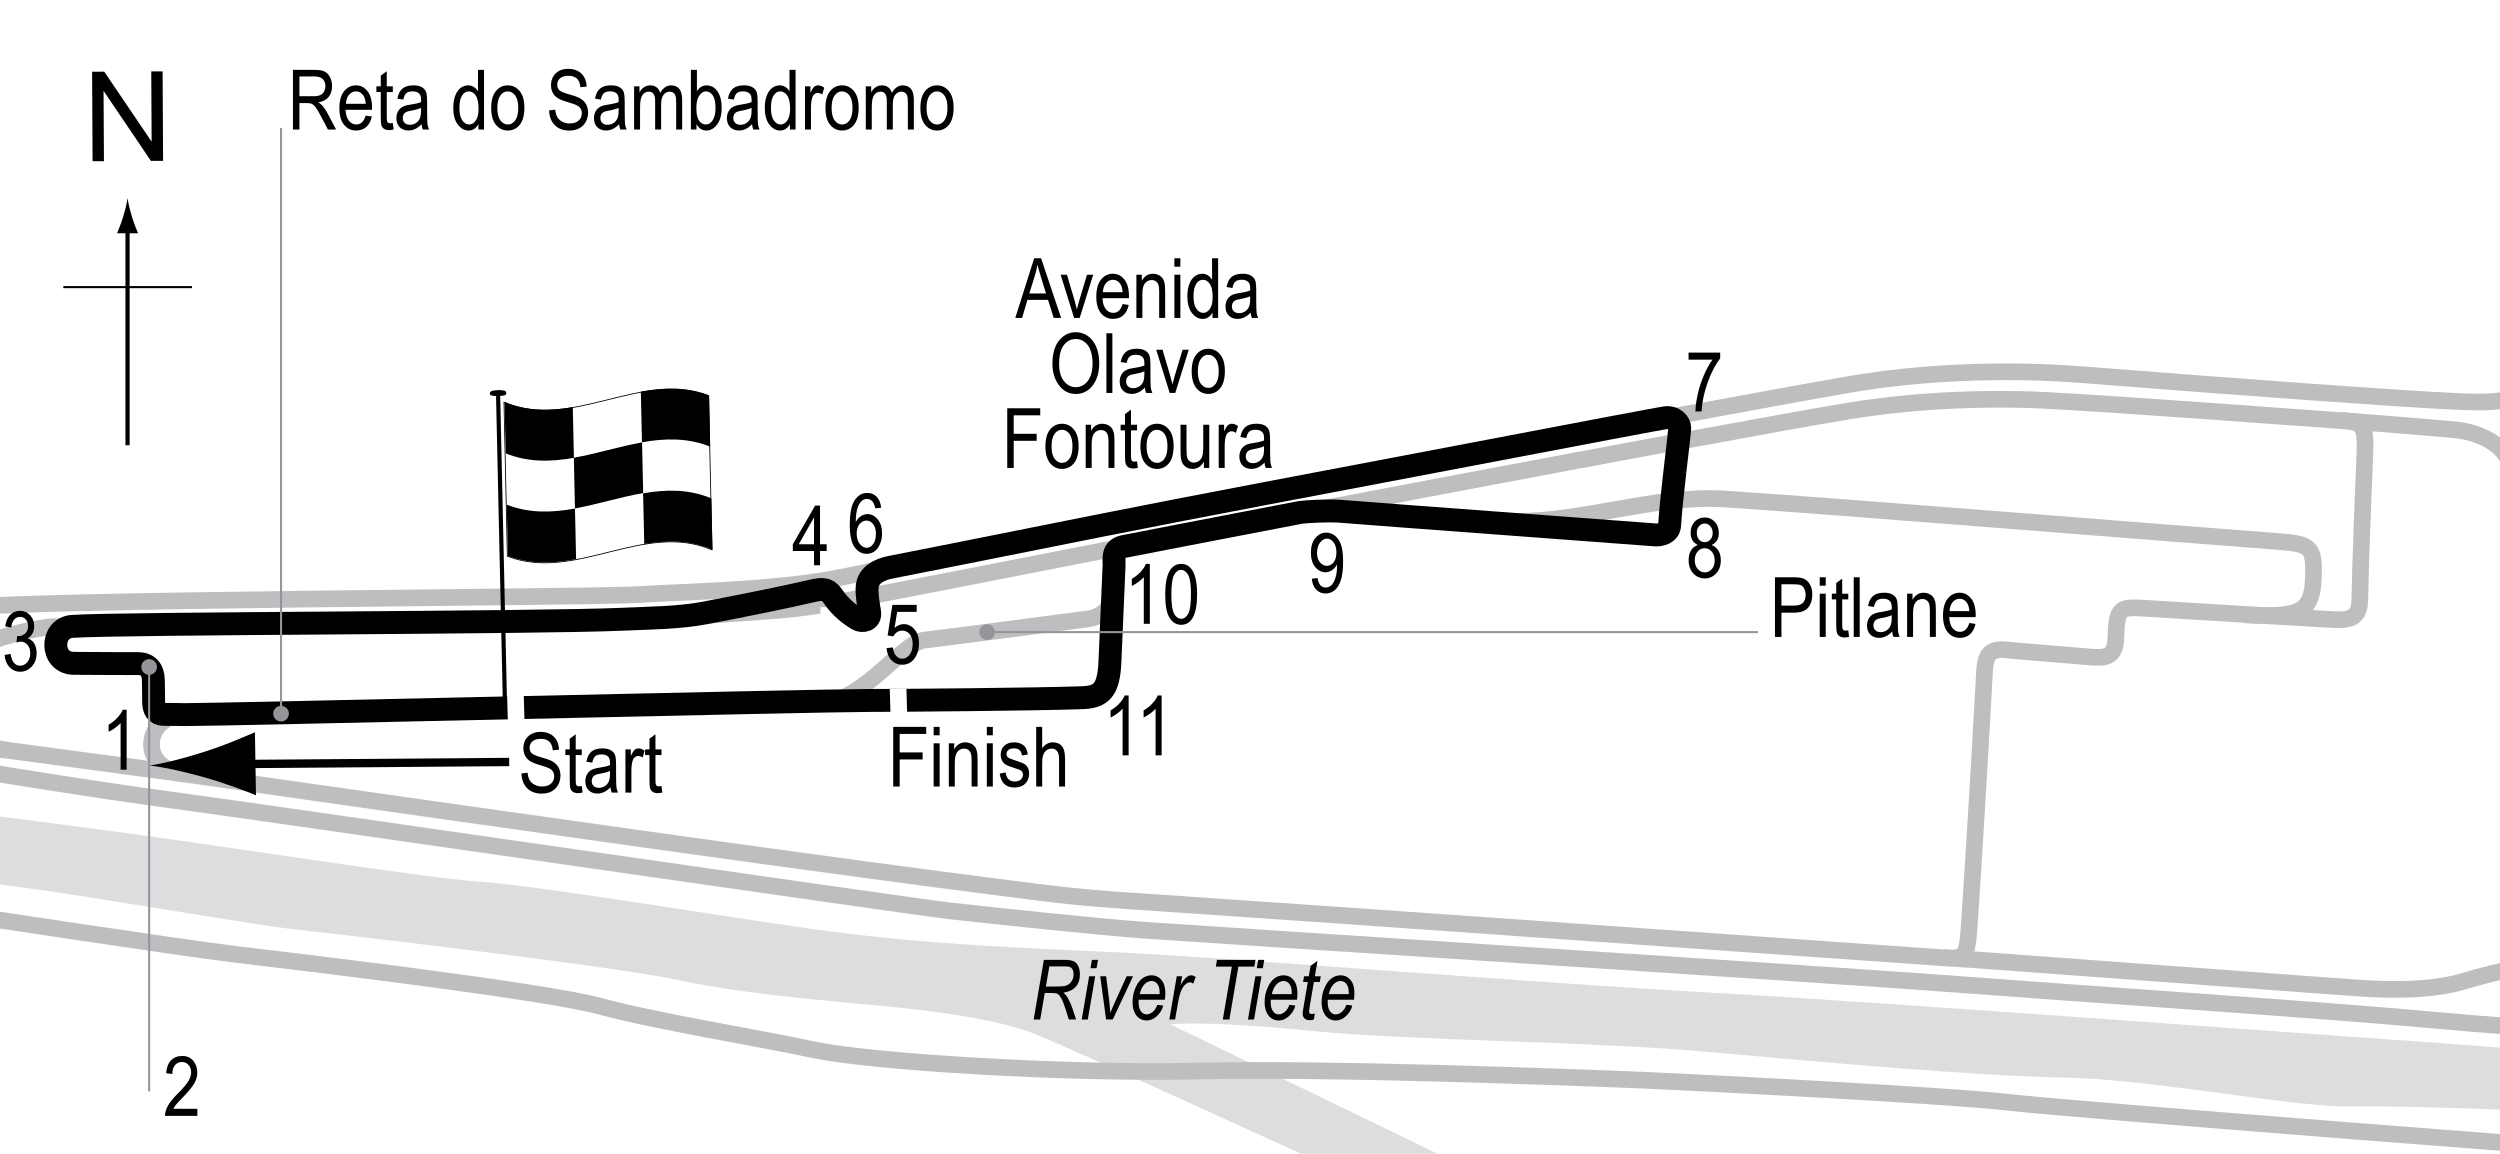 <?xml version="1.0" encoding="UTF-8"?> <svg xmlns="http://www.w3.org/2000/svg" xmlns:xlink="http://www.w3.org/1999/xlink" version="1.1" x="0px" y="0px" width="300px" height="138.452px" viewBox="0 0 300 138.452" xml:space="preserve"> <g id="Background"> <rect y="0" fill="#FFFFFF" width="300" height="138.452"></rect> </g> <g id="Water"> <path fill="#DCDDDE" d="M-7.97,96.873v8.201c0,0,11.392,1.458,17.223,2.37c5.833,0.911,22.235,3.645,25.515,4.009 c3.281,0.365,38.455,4.374,46.839,6.197c8.383,1.822,21.323,2.734,26.426,3.28c5.103,0.547,11.846,1.458,16.038,3.098 s35.174,15.856,35.174,15.856l16.22,0l-34.992-16.949c0,0,3.281-0.547,16.403,0.729c13.122,1.276,33.898,1.276,47.932,2.551 c14.033,1.276,32.623,2.916,43.011,3.098c10.389,0.183,27.884,3.646,34.445,3.463c6.561-0.182,34.992,0.911,40.095,1.64 c5.104,0.729,9.478,0.729,9.478,0.729v-6.379c0,0-26.427-2.733-37.179-3.462c-10.754-0.729-69.438-5.103-89.485-6.196 c-20.048-1.094-58.32-4.192-69.255-4.739c-10.935-0.546-24.604-0.911-38.637-2.916c-14.034-2.004-32.258-5.103-39.731-5.65 c-7.472-0.546-32.258-4.556-46.474-6.378S-7.97,96.873-7.97,96.873z"></path> </g> <g id="IndyCar_Pitlane"> <path fill="none" stroke="#BCBEC0" stroke-width="2" d="M154.37,61.79c4.845-0.934,18.847,0.516,26.988,0.759 c8.142,0.243,17.237-3.193,25.516-2.673c11.604,0.729,54.888,4.237,66.461,5.103c4.027,0.302,4.457,0.595,4.251,4.739 c-0.196,3.987-2.087,4.374-8.284,4.055"></path> </g> <g id="Side_roads"> <path fill="none" stroke="#BCBEC0" stroke-width="2" d="M233.269,114.916c1.853,0.091,44.348,3.28,49.633,3.645 c3.819,0.263,8.84,0.364,12.758-0.82s9.72-2.503,13.76-2.278c4.921,0.273,22.417,2.278,22.417,2.278"></path> <path fill="none" stroke="#BCBEC0" stroke-width="2" d="M331.836,125.304c0,0-28.431-1.822-40.095-2.917 c-11.664-1.093-43.647-3.258-56.554-4.245c-14.308-1.093-91.197-6.044-97.667-6.5c-5.636-0.396-18.58-1.786-23.5-2.333 c-4.921-0.546-82.731-11.875-93.667-13.333C9.42,94.519-7.97,91.588-7.97,91.588"></path> <ellipse fill="none" stroke="#BCBEC0" stroke-width="2" cx="317.196" cy="54.075" rx="15.978" ry="15.825"></ellipse> <path fill="none" stroke="#BCBEC0" stroke-width="2" d="M280.928,50.46c0,0,10.903,0.851,13.729,1.124 c2.824,0.273,6.152,1.792,6.683,4.556"></path> <path fill="none" stroke="#BCBEC0" stroke-width="2" d="M22.193,92.894c-7.138-0.972-30.163-4.04-30.163-4.04"></path> <path fill="none" stroke="#BCBEC0" stroke-width="2" d="M303.36,46.162c-1.367,2.324-4.698,2.183-9.172,1.98 c-6.014-0.273-24.925-1.65-44.166-3.167c-10.023-0.79-19.973-0.24-28.167,1.167c-12.212,2.096-61.516,11.426-79.133,14.827 c-16.917,3.267-30.671,6.134-42.159,8.381c-7.667,1.5-18.41,1.643-24.059,2.007c-5.158,0.333-74.085,0.546-81.831,1.64 c-2.078,0.293-2.644,0.364-2.644,0.364"></path> <path fill="none" stroke="#BCBEC0" stroke-width="2" d="M-7.969,79.377c0,0,10.236-4.192,14.975-4.192 c4.739,0,21.749-0.486,35.6-0.364c13.851,0.121,37.422-0.608,43.982-1.094c6.561-0.486,8.748-0.486,14.58-1.579 c5.832-1.094,34.131-6.653,37.574-7.321"></path> <path fill="none" stroke="#BCBEC0" stroke-width="2" d="M-7.97,109.205c0,0,29.313,4.496,36.481,5.347 c7.169,0.85,36.815,4.374,43.497,6.196c6.683,1.822,18.833,3.767,25.637,5.225c6.804,1.458,30.253,2.916,46.048,2.551 c15.795-0.365,43.618,0.729,50.421,0.972c6.805,0.243,39.852,1.944,47.021,2.794c7.17,0.851,74.154,6.001,82.227,6.591 c4.57,0.334,8.475,0.592,8.475,0.592"></path> <path fill="none" stroke="#BCBEC0" stroke-width="2" d="M333.021,56.049c0.547-2.642,1.549-4.101,7.199-11.117"></path> <path fill="none" stroke="#BCBEC0" stroke-width="2" d="M328.738,43.109c3.099,3.645,5.012,3.645,6.288,3.645 c1.275,0,2.278-0.455,4.01-2.733"></path> <path fill="none" stroke="#BCBEC0" stroke-width="2" d="M314.204,38.553c2.506-0.41,4.784-5.741,4.966-8.93"></path> <path fill="none" stroke="#BCBEC0" stroke-width="2" d="M321.083,29.714c-0.364,5.012,0.911,8.839,2.916,10.023"></path> <path fill="none" stroke="#FFFFFF" stroke-width="2" d="M312.301,75.723c-3.877,30.031-5.276,43.536-5.82,47.895 c-0.729,5.832-1.275,10.662-1.595,16.768"></path> <path fill="none" stroke="#BCBEC0" stroke-width="2" d="M0.232,76.484c-3.782,1.23-4.557,3.171-4.739,6.265 c-0.159,2.711,1.344,6.72,5.171,7.267"></path> <path fill="none" stroke="#FFFFFF" stroke-width="2" d="M307.688,140.705c0,0,1.367-14.763,1.731-17.77 c0.365-3.007,1.367-12.211,1.822-15.4c0.405-2.835,3.69-25.468,4.544-31.808"></path> <path fill="none" stroke="#BCBEC0" stroke-width="2" d="M319.352,69.809c-2.187,0.091-3.28,1.641-3.463,3.554 c-0.182,1.914-4.283,30.163-4.738,33.352c-0.456,3.189-1.458,12.393-1.822,15.4c-0.365,3.007-1.731,17.77-1.731,17.77"></path> <path fill="none" stroke="#BCBEC0" stroke-width="2" d="M310.763,68.579c1.276,0.638,2.407,1.909,2.005,5.012 c-4.024,31.078-5.46,44.959-6.014,49.39c-0.729,5.832-1.275,10.662-1.596,16.768"></path> </g> <g id="IndyCarCircuit"> <path fill="none" stroke="#BCBEC0" stroke-width="2" d="M22.011,92.864c-5.686-0.812-4.556-7.108,0.182-7.108 c4.739,0,75.938-1.701,82.134-1.701c3.523,0-0.729-4.192,4.252-4.738c7.809-0.857,18.468-2.309,22.599-2.916 c0.989-0.146,1.337-0.209,1.759-0.32c0.396-0.104,0.407-0.061,0.479-1.438c0.062-1.188,0.271-6.083,0.263-7.479 c-0.005-0.835,0.245-1.387,1.383-1.614c3.51-0.699,73.086-13.996,86.876-16.244c7.726-1.26,16.169-1.618,23.146-1.276 c8.688,0.425,29.404,2.005,36.511,2.49c2.153,0.147,2.29,1.15,2.188,3.888c-0.244,6.44-0.487,11.664-0.608,17.618 c-0.047,2.311-1.337,2.43-3.523,2.309c-4.913-0.272-12.454-0.729-22.174-1.336c-3.155-0.197-3.463-0.121-3.585,3.645 c-0.07,2.189-1.153,2.369-3.158,2.187c-2.005-0.182-7.908-0.633-10.084-0.85c-2.43-0.243-2.442,1.336-2.552,3.402 c-0.729,13.729-1.68,28.131-1.823,30.132c-0.242,3.402-0.55,3.592-3.279,3.402c-26.244-1.823-70.227-4.982-93.799-6.561 c-5.403-0.362-8.935-0.563-15.065-1.337C99.103,103.86,64.111,98.878,22.011,92.864z"></path> </g> <g id="Formula_E_mask"> <rect x="98.455" y="72.861" fill="#FFFFFF" width="38.933" height="18.577"></rect> </g> <g id="Formula_E_Pitlane"> <path fill="none" stroke="#BCBEC0" stroke-width="2" d="M133.633,71.083c-0.125,1.875-1.54,2.966-2.964,3.162 c-3.188,0.438-17.251,2.282-19.763,2.569c-2.582,0.295-7.357,7.286-12.055,7.51"></path> </g> <g id="Formula_E_Circuit"> <path fill="none" stroke="#000000" stroke-width="2.75" d="M84.563,73.56c-3.122,0.595-6.709,0.604-9.917,0.75 c-9.832,0.449-59.875,0.458-65.958,0.854C6.005,75.338,6,79.57,8.844,79.601s7.452,0.031,7.688,0.031 c1.156,0,1.87,0.602,1.875,2.125c0.003,0.791,0.027,2.59,0.031,2.656c0.076,1.095,0.593,1.318,1.344,1.313 c1.001-0.008,2.033,0.03,2.412,0.03c4.739,0,75.938-1.701,82.134-1.701c3.523,0,20.03-0.133,25.527-0.329 c2.333-0.083,3.175-0.924,3.333-4.25c0.155-3.277,0.333-8.083,0.5-11.583c0.038-0.797-0.301-2.016,1.188-2.313 c0.769-0.154,9.95-1.94,21.155-4.087c0.488-0.093,3.437-0.252,4.783-0.142c5.083,0.417,30.166,2.25,37.75,2.833 c0.734,0.057,1.739-0.197,1.792-1.167c0.167-3.083,1.125-10.25,1.208-11.625c0.035-0.588-0.65-1.436-1.792-1.25 c-0.929,0.152-6.431,1.174-30.021,5.677c-11.086,2.116-25.211,4.754-37.188,7.141c-13.094,2.609-23.922,4.781-25.609,5.094 c-1.677,0.311-2.766,1.088-2.891,2.338c-0.087,0.872,0.146,2.167,0.292,3.083c0.157,0.987-0.885,1.184-1.458,0.833 c-0.75-0.458-1.958-1.292-2.917-2.708c-0.68-1.005-1.258-0.98-2.625-0.667C94.271,71.643,89.813,72.56,84.563,73.56z"></path> </g> <g id="Formula_E_Startline"> <line fill="none" stroke="#FFFFFF" stroke-width="2" x1="61.854" y1="83.476" x2="61.938" y2="86.476"></line> <line fill="none" stroke="#FFFFFF" stroke-width="2" x1="107.771" y1="82.643" x2="107.854" y2="85.476"></line> </g> <g id="Formula_E_Flag"> <g> <g> <path fill="#FFFFFF" stroke="#000000" stroke-width="0.1" d="M85.44,65.977c-8.185-3.486-16.371,3.905-24.556,0.77 c-0.136-6.158-0.271-12.319-0.407-18.484c8.186,3.491,16.371-3.899,24.556-0.768C85.169,53.652,85.305,59.813,85.44,65.977z"></path> <path d="M68.869,54.939c-2.729,0.482-5.458,0.568-8.186-0.536c-0.046-2.054-0.091-4.108-0.137-6.163 c2.729,1.144,5.458,1.084,8.188,0.616C68.779,50.884,68.824,52.912,68.869,54.939z"></path> <path d="M69.132,67.105c-2.729,0.507-5.458,0.643-8.187-0.386c-0.045-2.052-0.09-4.105-0.135-6.158 c2.729,1.067,5.457,0.958,8.186,0.463C69.041,63.052,69.086,65.079,69.132,67.105z"></path> <path d="M77.182,59.169c-2.729,0.469-5.458,1.348-8.186,1.842c-0.045-2.027-0.09-4.054-0.135-6.082 c2.729-0.481,5.457-1.36,8.185-1.843C77.091,55.115,77.136,57.142,77.182,59.169z"></path> <path d="M85.497,65.969c-2.729-1.179-5.458-1.144-8.187-0.687c-0.045-2.028-0.091-4.055-0.136-6.083 c2.729-0.471,5.458-0.534,8.187,0.604C85.406,61.859,85.451,63.914,85.497,65.969z"></path> <path d="M85.223,53.601c-2.729-1.099-5.458-1.009-8.187-0.525c-0.045-2.027-0.09-4.054-0.135-6.081 c2.729-0.497,5.458-0.611,8.187,0.448C85.133,49.496,85.178,51.548,85.223,53.601z"></path> </g> </g> <line fill="#FFFFFF" stroke="#000000" stroke-width="0.5" x1="59.762" y1="46.943" x2="60.578" y2="83.699"></line> <path d="M60.75,47.171c0.005,0.194-0.071,0.33-0.951,0.35c-0.881,0.018-1.012-0.11-1.017-0.305c-0.003-0.195,0.121-0.379,1-0.397 C60.663,46.798,60.747,46.976,60.75,47.171z"></path> <g> <line fill="none" stroke="#000000" x1="61.103" y1="91.438" x2="28.116" y2="91.687"></line> <path d="M24.55,90.209c2.465-0.791,4.066-1.506,6.042-2.337l0.124,7.564c-0.717-0.324-3.626-1.429-6.115-2.136 c-2.668-0.757-5.085-1.268-6.648-1.438C19.509,91.64,21.909,91.053,24.55,90.209z"></path> </g> </g> <g id="North"> <g> <g> <g> <line fill="none" stroke="#000000" stroke-width="0.5" x1="15.305" y1="53.429" x2="15.305" y2="27.146"></line> <path d="M14.792,25.965c-0.249,0.827-0.479,1.364-0.746,2.027h2.522c-0.113-0.237-0.496-1.2-0.746-2.027 c-0.268-0.885-0.449-1.687-0.516-2.207C15.242,24.278,15.059,25.08,14.792,25.965z"></path> </g> </g> </g> <line fill="none" stroke="#000000" stroke-width="0.25" x1="7.6" y1="34.454" x2="23.035" y2="34.454"></line> <g> <path d="M11.11,19.346L11.053,8.609l1.458-0.008l5.685,8.4l-0.045-8.43l1.362-0.007l0.057,10.737l-1.458,0.008l-5.685-8.407 l0.045,8.438L11.11,19.346z"></path> </g> </g> <g id="Formula_E_Labels"> <g> <path d="M212.997,76.429v-7.158h2.213c0.52,0,0.904,0.045,1.152,0.137c0.338,0.124,0.607,0.353,0.811,0.688 c0.201,0.335,0.303,0.747,0.303,1.235c0,0.645-0.164,1.17-0.494,1.577c-0.328,0.407-0.896,0.61-1.703,0.61h-1.504v2.91H212.997z M213.774,72.674h1.518c0.479,0,0.828-0.108,1.051-0.325c0.221-0.216,0.332-0.543,0.332-0.979c0-0.283-0.055-0.526-0.164-0.728 s-0.24-0.34-0.395-0.415c-0.156-0.075-0.436-0.112-0.838-0.112h-1.504V72.674z"></path> <path d="M218.368,70.281v-1.011h0.719v1.011H218.368z M218.368,76.429v-5.186h0.719v5.186H218.368z"></path> <path d="M221.792,75.643l0.098,0.776c-0.199,0.052-0.379,0.078-0.537,0.078c-0.252,0-0.453-0.05-0.605-0.149 c-0.154-0.099-0.258-0.235-0.314-0.408c-0.059-0.172-0.086-0.516-0.086-1.03v-2.983h-0.527v-0.684h0.527v-1.284l0.717-0.527v1.812 h0.729v0.684h-0.729v3.032c0,0.28,0.021,0.46,0.064,0.542c0.061,0.117,0.178,0.176,0.346,0.176 C221.555,75.677,221.661,75.666,221.792,75.643z"></path> <path d="M222.446,76.429v-7.158h0.717v7.158H222.446z"></path> <path d="M227.059,75.789c-0.24,0.25-0.49,0.439-0.752,0.566c-0.26,0.127-0.529,0.19-0.811,0.19c-0.441,0-0.795-0.133-1.059-0.4 s-0.396-0.626-0.396-1.079c0-0.299,0.063-0.565,0.186-0.796c0.125-0.231,0.293-0.412,0.508-0.542s0.541-0.226,0.977-0.288 c0.586-0.086,1.016-0.188,1.289-0.308l0.006-0.225c0-0.355-0.064-0.604-0.191-0.747c-0.178-0.208-0.453-0.313-0.824-0.313 c-0.336,0-0.586,0.07-0.752,0.208c-0.166,0.139-0.289,0.4-0.367,0.783l-0.707-0.117c0.1-0.557,0.305-0.962,0.613-1.216 c0.307-0.254,0.746-0.381,1.32-0.381c0.445,0,0.795,0.084,1.049,0.251s0.414,0.375,0.482,0.623c0.066,0.248,0.1,0.609,0.1,1.084 v1.172c0,0.82,0.016,1.337,0.047,1.55c0.029,0.213,0.092,0.421,0.182,0.623h-0.752C227.131,76.25,227.083,76.037,227.059,75.789z M227,73.826c-0.264,0.13-0.656,0.241-1.176,0.332c-0.303,0.052-0.516,0.111-0.635,0.178c-0.121,0.067-0.215,0.161-0.281,0.283 s-0.1,0.263-0.1,0.422c0,0.248,0.076,0.445,0.229,0.593c0.154,0.148,0.365,0.222,0.635,0.222c0.258,0,0.492-0.067,0.701-0.2 c0.211-0.133,0.367-0.312,0.471-0.535c0.105-0.223,0.156-0.548,0.156-0.974V73.826z"></path> <path d="M228.852,76.429v-5.186h0.648v0.732c0.156-0.285,0.348-0.498,0.572-0.638c0.227-0.141,0.486-0.211,0.779-0.211 c0.227,0,0.438,0.045,0.631,0.134s0.35,0.207,0.467,0.352c0.119,0.145,0.207,0.333,0.266,0.564s0.088,0.586,0.088,1.064v3.188 h-0.717v-3.158c0-0.381-0.033-0.66-0.098-0.836c-0.066-0.176-0.168-0.312-0.305-0.408c-0.139-0.096-0.299-0.144-0.482-0.144 c-0.344,0-0.619,0.129-0.824,0.386s-0.309,0.699-0.309,1.325v2.835H228.852z"></path> <path d="M236.317,74.759l0.742,0.112c-0.123,0.553-0.348,0.971-0.67,1.252c-0.324,0.282-0.727,0.422-1.205,0.422 c-0.602,0-1.09-0.229-1.461-0.686c-0.373-0.458-0.561-1.117-0.561-1.98c0-0.895,0.189-1.578,0.564-2.048 c0.377-0.47,0.852-0.706,1.428-0.706c0.551,0,1.01,0.231,1.377,0.693c0.369,0.462,0.553,1.131,0.553,2.007l-0.006,0.234h-3.174 c0.029,0.583,0.164,1.022,0.406,1.318c0.24,0.296,0.533,0.444,0.879,0.444C235.729,75.823,236.106,75.468,236.317,74.759z M233.95,73.338h2.373c-0.033-0.449-0.129-0.785-0.289-1.006c-0.23-0.322-0.525-0.483-0.883-0.483 c-0.322,0-0.598,0.134-0.826,0.403C234.098,72.52,233.971,72.882,233.95,73.338z"></path> </g> <g> <path d="M62.58,92.807l0.732-0.078c0.039,0.394,0.128,0.701,0.266,0.92s0.336,0.396,0.593,0.53s0.547,0.2,0.869,0.2 c0.462,0,0.821-0.113,1.077-0.338c0.255-0.226,0.383-0.519,0.383-0.88c0-0.211-0.046-0.396-0.139-0.553 c-0.093-0.158-0.233-0.287-0.42-0.388c-0.187-0.101-0.592-0.243-1.213-0.427c-0.553-0.165-0.947-0.33-1.182-0.496 S63.13,90.921,63,90.666s-0.195-0.544-0.195-0.867c0-0.58,0.187-1.053,0.562-1.421s0.879-0.552,1.514-0.552 c0.436,0,0.818,0.086,1.145,0.259s0.581,0.42,0.762,0.742s0.277,0.702,0.291,1.138l-0.747,0.068 c-0.039-0.465-0.178-0.811-0.417-1.035s-0.575-0.337-1.008-0.337c-0.439,0-0.775,0.099-1.006,0.295s-0.347,0.452-0.347,0.764 c0,0.29,0.084,0.514,0.254,0.674c0.169,0.159,0.55,0.321,1.142,0.484c0.579,0.16,0.986,0.299,1.22,0.417 c0.358,0.183,0.628,0.423,0.811,0.721c0.183,0.298,0.274,0.653,0.274,1.066c0,0.41-0.096,0.783-0.288,1.119 c-0.192,0.337-0.453,0.593-0.784,0.769c-0.331,0.175-0.729,0.263-1.194,0.263c-0.726,0-1.305-0.218-1.736-0.654 S62.596,93.552,62.58,92.807z"></path> <path d="M69.812,94.325l0.098,0.776c-0.199,0.052-0.377,0.078-0.537,0.078c-0.25,0-0.453-0.05-0.605-0.149 s-0.258-0.235-0.315-0.408s-0.085-0.516-0.085-1.03v-2.983h-0.527v-0.684h0.527v-1.284l0.718-0.527v1.812h0.728v0.684h-0.728 v3.032c0,0.28,0.021,0.46,0.063,0.542c0.062,0.117,0.177,0.176,0.347,0.176C69.576,94.359,69.681,94.348,69.812,94.325z"></path> <path d="M73.259,94.472c-0.241,0.25-0.492,0.439-0.752,0.566s-0.531,0.19-0.811,0.19c-0.443,0-0.796-0.133-1.06-0.4 s-0.396-0.626-0.396-1.079c0-0.299,0.062-0.565,0.186-0.796s0.293-0.412,0.508-0.542s0.541-0.226,0.977-0.288 c0.586-0.086,1.016-0.188,1.289-0.308l0.005-0.225c0-0.355-0.063-0.604-0.19-0.747c-0.179-0.208-0.454-0.313-0.825-0.313 c-0.335,0-0.586,0.07-0.752,0.208c-0.166,0.139-0.288,0.4-0.366,0.783l-0.708-0.117c0.101-0.557,0.305-0.962,0.613-1.216 s0.748-0.381,1.321-0.381c0.446,0,0.796,0.084,1.05,0.251s0.414,0.375,0.481,0.623s0.1,0.609,0.1,1.084v1.172 c0,0.82,0.016,1.337,0.046,1.55s0.092,0.421,0.183,0.623h-0.752C73.331,94.932,73.282,94.719,73.259,94.472z M73.2,92.509 c-0.264,0.13-0.656,0.241-1.177,0.332c-0.303,0.052-0.514,0.111-0.635,0.178s-0.214,0.161-0.281,0.283s-0.1,0.263-0.1,0.422 c0,0.248,0.077,0.445,0.229,0.593s0.365,0.222,0.635,0.222c0.257,0,0.491-0.067,0.701-0.2s0.367-0.312,0.471-0.535 s0.156-0.548,0.156-0.974V92.509z"></path> <path d="M75.051,95.111v-5.186H75.7v0.786c0.166-0.365,0.318-0.606,0.457-0.725s0.294-0.178,0.466-0.178 c0.241,0,0.487,0.094,0.737,0.283l-0.244,0.815c-0.179-0.127-0.353-0.19-0.522-0.19c-0.153,0-0.293,0.054-0.42,0.161 s-0.216,0.257-0.269,0.449c-0.091,0.335-0.137,0.692-0.137,1.069v2.715H75.051z"></path> <path d="M79.382,94.325l0.098,0.776c-0.199,0.052-0.377,0.078-0.537,0.078c-0.25,0-0.453-0.05-0.605-0.149 s-0.258-0.235-0.315-0.408s-0.085-0.516-0.085-1.03v-2.983h-0.527v-0.684h0.527v-1.284l0.718-0.527v1.812h0.728v0.684h-0.728 v3.032c0,0.28,0.021,0.46,0.063,0.542c0.062,0.117,0.177,0.176,0.347,0.176C79.146,94.359,79.251,94.348,79.382,94.325z"></path> </g> <g> <path d="M97.682,67.834v-1.714h-2.544v-0.806l2.675-4.639h0.591v4.639H99.2v0.806h-0.796v1.714H97.682z M97.682,65.315v-3.228 l-1.834,3.228H97.682z"></path> </g> <g> <path d="M124.039,122.34l1.226-7.158h2.433c0.527,0,0.907,0.057,1.14,0.171s0.405,0.282,0.518,0.503 c0.154,0.299,0.231,0.656,0.231,1.069c0,0.622-0.164,1.116-0.492,1.482c-0.328,0.366-0.82,0.604-1.476,0.715 c0.218,0.195,0.386,0.398,0.506,0.609c0.234,0.413,0.421,0.832,0.563,1.259l0.445,1.349h-0.878l-0.415-1.333 c-0.158-0.511-0.334-0.939-0.529-1.284c-0.125-0.225-0.255-0.375-0.391-0.449s-0.355-0.112-0.659-0.112h-0.891l-0.544,3.179 H124.039z M125.504,118.385h1.061c0.588,0,0.988-0.022,1.2-0.066c0.211-0.044,0.396-0.13,0.554-0.259 c0.158-0.128,0.284-0.292,0.376-0.491s0.139-0.418,0.139-0.659c0-0.218-0.039-0.401-0.117-0.549s-0.176-0.25-0.294-0.308 s-0.327-0.085-0.626-0.085h-1.878L125.504,118.385z"></path> <path d="M129.806,122.34l0.888-5.186h0.729l-0.888,5.186H129.806z M130.86,116.183l0.171-1.001h0.728l-0.171,1.001H130.86z"></path> <path d="M132.729,122.34l-0.701-5.186h0.704l0.367,2.856c0.039,0.326,0.088,0.835,0.146,1.528c0.14-0.371,0.319-0.792,0.537-1.265 l1.415-3.12h0.767l-2.431,5.186H132.729z"></path> <path d="M138.878,120.577l0.708,0.088c-0.117,0.504-0.39,0.944-0.816,1.318c-0.355,0.316-0.751,0.474-1.188,0.474 c-0.31,0-0.592-0.084-0.846-0.251c-0.254-0.167-0.456-0.418-0.606-0.752c-0.15-0.333-0.225-0.731-0.225-1.194 c0-0.609,0.115-1.177,0.344-1.704s0.51-0.912,0.842-1.155s0.692-0.364,1.079-0.364c0.492,0,0.893,0.187,1.204,0.562 s0.466,0.903,0.466,1.587c0,0.254-0.018,0.514-0.053,0.781h-3.14c-0.01,0.104-0.015,0.196-0.015,0.277 c0,0.487,0.093,0.856,0.279,1.108c0.187,0.252,0.411,0.377,0.672,0.377c0.249,0,0.493-0.099,0.733-0.296 S138.744,120.95,138.878,120.577z M136.764,119.293h2.392v-0.181c0-0.464-0.091-0.812-0.274-1.043s-0.416-0.348-0.7-0.348 c-0.306,0-0.588,0.13-0.844,0.392C137.083,118.374,136.892,118.767,136.764,119.293z"></path> <path d="M140.322,122.34l0.888-5.186h0.644l-0.181,1.06c0.425-0.785,0.851-1.177,1.279-1.177c0.146,0,0.324,0.063,0.535,0.19 l-0.297,0.82c-0.126-0.111-0.26-0.166-0.399-0.166c-0.266,0-0.531,0.175-0.795,0.525s-0.472,0.968-0.622,1.853l-0.363,2.08 H140.322z"></path> <path d="M146.737,122.34l1.086-6.348h-1.926l0.142-0.811h4.617l-0.137,0.811h-1.913l-1.081,6.348H146.737z"></path> <path d="M149.757,122.34l0.888-5.186h0.729l-0.888,5.186H149.757z M150.811,116.183l0.171-1.001h0.728l-0.171,1.001H150.811z"></path> <path d="M154.728,120.577l0.708,0.088c-0.117,0.504-0.39,0.944-0.816,1.318c-0.355,0.316-0.751,0.474-1.188,0.474 c-0.31,0-0.592-0.084-0.846-0.251c-0.254-0.167-0.456-0.418-0.606-0.752c-0.15-0.333-0.225-0.731-0.225-1.194 c0-0.609,0.115-1.177,0.344-1.704s0.51-0.912,0.842-1.155s0.692-0.364,1.079-0.364c0.492,0,0.893,0.187,1.204,0.562 s0.466,0.903,0.466,1.587c0,0.254-0.018,0.514-0.053,0.781h-3.14c-0.01,0.104-0.015,0.196-0.015,0.277 c0,0.487,0.093,0.856,0.279,1.108c0.187,0.252,0.411,0.377,0.672,0.377c0.249,0,0.493-0.099,0.733-0.296 S154.593,120.95,154.728,120.577z M152.614,119.293h2.392v-0.181c0-0.464-0.091-0.812-0.274-1.043s-0.416-0.348-0.7-0.348 c-0.306,0-0.588,0.13-0.844,0.392C152.933,118.374,152.741,118.767,152.614,119.293z"></path> <path d="M157.784,121.622l-0.124,0.723c-0.167,0.055-0.331,0.083-0.489,0.083c-0.263,0-0.471-0.072-0.624-0.215 c-0.154-0.143-0.23-0.335-0.23-0.576c0-0.114,0.036-0.378,0.106-0.792l0.515-3.006h-0.571l0.117-0.684h0.571l0.213-1.245 l0.833-0.61l-0.318,1.855h0.708l-0.117,0.684h-0.708l-0.49,2.861c-0.062,0.37-0.093,0.587-0.093,0.653 c0,0.115,0.025,0.198,0.076,0.25c0.05,0.052,0.125,0.079,0.225,0.079C157.534,121.681,157.667,121.661,157.784,121.622z"></path> <path d="M161.568,120.577l0.708,0.088c-0.117,0.504-0.39,0.944-0.816,1.318c-0.355,0.316-0.751,0.474-1.188,0.474 c-0.31,0-0.592-0.084-0.846-0.251c-0.254-0.167-0.456-0.418-0.606-0.752c-0.15-0.333-0.225-0.731-0.225-1.194 c0-0.609,0.115-1.177,0.344-1.704s0.51-0.912,0.842-1.155s0.692-0.364,1.079-0.364c0.492,0,0.893,0.187,1.204,0.562 s0.466,0.903,0.466,1.587c0,0.254-0.018,0.514-0.053,0.781h-3.14c-0.01,0.104-0.015,0.196-0.015,0.277 c0,0.487,0.093,0.856,0.279,1.108c0.187,0.252,0.411,0.377,0.672,0.377c0.249,0,0.493-0.099,0.733-0.296 S161.434,120.95,161.568,120.577z M159.455,119.293h2.392v-0.181c0-0.464-0.091-0.812-0.274-1.043s-0.416-0.348-0.7-0.348 c-0.306,0-0.588,0.13-0.844,0.392C159.773,118.374,159.582,118.767,159.455,119.293z"></path> </g> <g> <path d="M35.154,15.546V8.388h2.603c0.543,0,0.945,0.067,1.204,0.2s0.471,0.355,0.637,0.666s0.249,0.671,0.249,1.081 c0,0.54-0.141,0.978-0.422,1.313s-0.691,0.548-1.228,0.639c0.218,0.131,0.384,0.264,0.498,0.398 c0.231,0.273,0.435,0.578,0.61,0.913l1.025,1.948h-0.977l-0.783-1.488c-0.303-0.583-0.532-0.975-0.687-1.177 c-0.155-0.202-0.304-0.338-0.449-0.409c-0.145-0.07-0.347-0.105-0.607-0.105h-0.897v3.179H35.154z M35.931,11.547h1.67 c0.365,0,0.641-0.044,0.83-0.132S38.769,11.189,38.88,11s0.166-0.409,0.166-0.659c0-0.361-0.106-0.646-0.317-0.852 s-0.526-0.31-0.942-0.31h-1.855V11.547z"></path> <path d="M43.88,13.876l0.742,0.112c-0.124,0.553-0.348,0.971-0.671,1.252s-0.725,0.422-1.204,0.422 c-0.602,0-1.09-0.229-1.462-0.686s-0.559-1.117-0.559-1.98c0-0.895,0.188-1.578,0.564-2.048s0.852-0.706,1.428-0.706 c0.55,0,1.009,0.231,1.377,0.693s0.552,1.131,0.552,2.007l-0.005,0.234h-3.174c0.029,0.583,0.165,1.022,0.405,1.318 s0.534,0.444,0.879,0.444C43.292,14.94,43.668,14.585,43.88,13.876z M41.512,12.455h2.373c-0.033-0.449-0.128-0.785-0.288-1.006 c-0.231-0.322-0.526-0.483-0.884-0.483c-0.322,0-0.597,0.134-0.825,0.403S41.535,12,41.512,12.455z"></path> <path d="M47.137,14.76l0.098,0.776c-0.199,0.052-0.377,0.078-0.537,0.078c-0.25,0-0.453-0.05-0.605-0.149 s-0.258-0.235-0.315-0.408s-0.085-0.516-0.085-1.03v-2.983h-0.527V10.36h0.527V9.076l0.718-0.527v1.812h0.728v0.684h-0.728v3.032 c0,0.28,0.021,0.46,0.063,0.542c0.062,0.117,0.177,0.176,0.347,0.176C46.901,14.794,47.006,14.783,47.137,14.76z"></path> <path d="M50.584,14.906c-0.241,0.25-0.492,0.439-0.752,0.566s-0.531,0.19-0.811,0.19c-0.443,0-0.796-0.133-1.06-0.4 s-0.396-0.626-0.396-1.079c0-0.299,0.062-0.565,0.186-0.796s0.293-0.412,0.508-0.542s0.541-0.226,0.977-0.288 c0.586-0.086,1.016-0.188,1.289-0.308l0.005-0.225c0-0.355-0.063-0.604-0.19-0.747c-0.179-0.208-0.454-0.313-0.825-0.313 c-0.335,0-0.586,0.07-0.752,0.208c-0.166,0.139-0.288,0.4-0.366,0.783l-0.708-0.117c0.101-0.557,0.305-0.962,0.613-1.216 s0.748-0.381,1.321-0.381c0.446,0,0.796,0.084,1.05,0.251s0.414,0.375,0.481,0.623s0.1,0.609,0.1,1.084v1.172 c0,0.82,0.016,1.337,0.046,1.55s0.092,0.421,0.183,0.623H50.73C50.656,15.367,50.607,15.154,50.584,14.906z M50.525,12.943 c-0.264,0.13-0.656,0.241-1.177,0.332c-0.303,0.052-0.514,0.111-0.635,0.178s-0.214,0.161-0.281,0.283s-0.1,0.263-0.1,0.422 c0,0.248,0.077,0.445,0.229,0.593s0.365,0.222,0.635,0.222c0.257,0,0.491-0.067,0.701-0.2s0.367-0.312,0.471-0.535 s0.156-0.548,0.156-0.974V12.943z"></path> <path d="M57.41,15.546v-0.654c-0.13,0.25-0.298,0.442-0.503,0.574s-0.426,0.198-0.664,0.198c-0.501,0-0.935-0.237-1.301-0.71 s-0.549-1.14-0.549-2c0-0.589,0.081-1.089,0.244-1.499s0.379-0.714,0.651-0.913s0.573-0.298,0.904-0.298 c0.237,0,0.458,0.063,0.661,0.188c0.203,0.125,0.371,0.3,0.504,0.525V8.388h0.728v7.158H57.41z M55.13,12.958 c0,0.67,0.116,1.168,0.349,1.494s0.504,0.488,0.814,0.488c0.306,0,0.571-0.156,0.796-0.469c0.225-0.313,0.337-0.785,0.337-1.416 c0-0.726-0.112-1.256-0.337-1.589c-0.225-0.333-0.508-0.5-0.85-0.5c-0.303,0-0.563,0.16-0.782,0.481S55.13,12.271,55.13,12.958z"></path> <path d="M58.943,12.953c0-0.895,0.188-1.571,0.564-2.026s0.852-0.684,1.428-0.684c0.566,0,1.04,0.228,1.421,0.684 s0.571,1.113,0.571,1.973c0,0.931-0.187,1.625-0.562,2.08s-0.851,0.684-1.431,0.684c-0.57,0-1.044-0.229-1.423-0.686 S58.943,13.845,58.943,12.953z M59.681,12.951c0,0.671,0.122,1.171,0.366,1.499s0.547,0.491,0.908,0.491 c0.338,0,0.629-0.166,0.872-0.496c0.243-0.331,0.364-0.829,0.364-1.494c0-0.668-0.122-1.166-0.366-1.494s-0.547-0.491-0.908-0.491 c-0.342,0-0.633,0.165-0.874,0.494S59.681,12.286,59.681,12.951z"></path> <path d="M65.896,13.241l0.732-0.078c0.039,0.394,0.128,0.701,0.266,0.92s0.336,0.396,0.593,0.53s0.547,0.2,0.869,0.2 c0.462,0,0.821-0.113,1.077-0.338c0.255-0.226,0.383-0.519,0.383-0.88c0-0.211-0.046-0.396-0.139-0.553 c-0.093-0.158-0.233-0.287-0.42-0.388c-0.187-0.101-0.592-0.243-1.213-0.427c-0.553-0.165-0.947-0.33-1.182-0.496 s-0.417-0.377-0.547-0.632s-0.195-0.544-0.195-0.867c0-0.58,0.187-1.053,0.562-1.421s0.879-0.552,1.514-0.552 c0.436,0,0.818,0.086,1.145,0.259s0.581,0.42,0.762,0.742s0.277,0.702,0.291,1.138l-0.747,0.068 c-0.039-0.465-0.178-0.811-0.417-1.035s-0.575-0.337-1.008-0.337c-0.439,0-0.775,0.099-1.006,0.295s-0.347,0.452-0.347,0.764 c0,0.29,0.084,0.514,0.254,0.674c0.169,0.159,0.55,0.321,1.142,0.484c0.579,0.16,0.986,0.299,1.22,0.417 c0.358,0.183,0.628,0.423,0.811,0.721c0.183,0.298,0.274,0.653,0.274,1.066c0,0.41-0.096,0.783-0.288,1.119 c-0.192,0.337-0.453,0.593-0.784,0.769c-0.331,0.175-0.729,0.263-1.194,0.263c-0.726,0-1.305-0.218-1.736-0.654 S65.913,13.987,65.896,13.241z"></path> <path d="M74.295,14.906c-0.241,0.25-0.492,0.439-0.752,0.566s-0.531,0.19-0.811,0.19c-0.443,0-0.796-0.133-1.06-0.4 s-0.396-0.626-0.396-1.079c0-0.299,0.062-0.565,0.186-0.796s0.293-0.412,0.508-0.542s0.541-0.226,0.977-0.288 c0.586-0.086,1.016-0.188,1.289-0.308l0.005-0.225c0-0.355-0.063-0.604-0.19-0.747c-0.179-0.208-0.454-0.313-0.825-0.313 c-0.335,0-0.586,0.07-0.752,0.208c-0.166,0.139-0.288,0.4-0.366,0.783l-0.708-0.117c0.101-0.557,0.305-0.962,0.613-1.216 s0.748-0.381,1.321-0.381c0.446,0,0.796,0.084,1.05,0.251s0.414,0.375,0.481,0.623s0.1,0.609,0.1,1.084v1.172 c0,0.82,0.016,1.337,0.046,1.55s0.092,0.421,0.183,0.623h-0.752C74.367,15.367,74.318,15.154,74.295,14.906z M74.236,12.943 c-0.264,0.13-0.656,0.241-1.177,0.332c-0.303,0.052-0.514,0.111-0.635,0.178s-0.214,0.161-0.281,0.283s-0.1,0.263-0.1,0.422 c0,0.248,0.077,0.445,0.229,0.593s0.365,0.222,0.635,0.222c0.257,0,0.491-0.067,0.701-0.2s0.367-0.312,0.471-0.535 s0.156-0.548,0.156-0.974V12.943z"></path> <path d="M76.092,15.546V10.36h0.645v0.723c0.143-0.269,0.327-0.476,0.551-0.622c0.224-0.146,0.47-0.218,0.736-0.218 c0.299,0,0.551,0.077,0.758,0.231c0.207,0.153,0.354,0.378,0.441,0.672c0.169-0.301,0.365-0.527,0.585-0.677 c0.22-0.151,0.464-0.226,0.732-0.226c0.408,0,0.73,0.138,0.965,0.415c0.235,0.277,0.353,0.719,0.353,1.328v3.56h-0.718v-3.27 c0-0.372-0.027-0.635-0.081-0.79s-0.142-0.274-0.263-0.359C80.676,11.042,80.54,11,80.39,11c-0.311,0-0.565,0.123-0.761,0.369 s-0.294,0.633-0.294,1.161v3.016h-0.718v-3.373c0-0.43-0.066-0.733-0.198-0.909C78.287,11.088,78.105,11,77.874,11 c-0.329,0-0.588,0.133-0.779,0.398s-0.286,0.75-0.286,1.454v2.693H76.092z"></path> <path d="M83.577,15.546h-0.669V8.388h0.723v2.554c0.153-0.234,0.326-0.409,0.52-0.525s0.409-0.173,0.647-0.173 c0.332,0,0.634,0.099,0.906,0.298s0.489,0.5,0.652,0.903s0.244,0.894,0.244,1.47c0,0.879-0.184,1.557-0.553,2.034 c-0.368,0.477-0.799,0.715-1.291,0.715c-0.248,0-0.47-0.064-0.667-0.193s-0.368-0.32-0.511-0.574V15.546z M83.566,12.914 c0,0.537,0.049,0.939,0.147,1.206c0.098,0.267,0.236,0.47,0.416,0.61c0.179,0.14,0.378,0.21,0.597,0.21 c0.297,0,0.561-0.167,0.791-0.5s0.345-0.833,0.345-1.497c0-0.68-0.111-1.18-0.333-1.499c-0.222-0.319-0.494-0.479-0.817-0.479 c-0.297,0-0.563,0.167-0.795,0.5C83.683,11.8,83.566,12.283,83.566,12.914z"></path> <path d="M90.247,14.906c-0.241,0.25-0.492,0.439-0.752,0.566s-0.531,0.19-0.811,0.19c-0.443,0-0.796-0.133-1.06-0.4 s-0.396-0.626-0.396-1.079c0-0.299,0.062-0.565,0.186-0.796s0.293-0.412,0.508-0.542s0.541-0.226,0.977-0.288 c0.586-0.086,1.016-0.188,1.289-0.308l0.005-0.225c0-0.355-0.063-0.604-0.19-0.747c-0.179-0.208-0.454-0.313-0.825-0.313 c-0.335,0-0.586,0.07-0.752,0.208c-0.166,0.139-0.288,0.4-0.366,0.783l-0.708-0.117c0.101-0.557,0.305-0.962,0.613-1.216 s0.748-0.381,1.321-0.381c0.446,0,0.796,0.084,1.05,0.251s0.414,0.375,0.481,0.623s0.1,0.609,0.1,1.084v1.172 c0,0.82,0.016,1.337,0.046,1.55s0.092,0.421,0.183,0.623h-0.752C90.319,15.367,90.27,15.154,90.247,14.906z M90.188,12.943 c-0.264,0.13-0.656,0.241-1.177,0.332c-0.303,0.052-0.514,0.111-0.635,0.178s-0.214,0.161-0.281,0.283s-0.1,0.263-0.1,0.422 c0,0.248,0.077,0.445,0.229,0.593s0.365,0.222,0.635,0.222c0.257,0,0.491-0.067,0.701-0.2s0.367-0.312,0.471-0.535 s0.156-0.548,0.156-0.974V12.943z"></path> <path d="M94.793,15.546v-0.654c-0.13,0.25-0.298,0.442-0.503,0.574s-0.426,0.198-0.664,0.198c-0.501,0-0.935-0.237-1.301-0.71 s-0.549-1.14-0.549-2c0-0.589,0.081-1.089,0.244-1.499s0.379-0.714,0.651-0.913s0.573-0.298,0.904-0.298 c0.237,0,0.458,0.063,0.661,0.188c0.203,0.125,0.371,0.3,0.504,0.525V8.388h0.728v7.158H94.793z M92.513,12.958 c0,0.67,0.116,1.168,0.349,1.494s0.504,0.488,0.814,0.488c0.306,0,0.571-0.156,0.796-0.469c0.225-0.313,0.337-0.785,0.337-1.416 c0-0.726-0.112-1.256-0.337-1.589c-0.225-0.333-0.508-0.5-0.85-0.5c-0.303,0-0.563,0.16-0.782,0.481S92.513,12.271,92.513,12.958z "></path> <path d="M96.6,15.546V10.36h0.649v0.786c0.166-0.365,0.318-0.606,0.457-0.725s0.294-0.178,0.466-0.178 c0.241,0,0.487,0.094,0.737,0.283l-0.244,0.815c-0.179-0.127-0.353-0.19-0.522-0.19c-0.153,0-0.293,0.054-0.42,0.161 s-0.216,0.257-0.269,0.449c-0.091,0.335-0.137,0.692-0.137,1.069v2.715H96.6z"></path> <path d="M99.056,12.953c0-0.895,0.188-1.571,0.564-2.026s0.852-0.684,1.428-0.684c0.566,0,1.04,0.228,1.421,0.684 s0.571,1.113,0.571,1.973c0,0.931-0.187,1.625-0.562,2.08s-0.851,0.684-1.431,0.684c-0.57,0-1.044-0.229-1.423-0.686 S99.056,13.845,99.056,12.953z M99.793,12.951c0,0.671,0.122,1.171,0.366,1.499s0.547,0.491,0.908,0.491 c0.338,0,0.629-0.166,0.872-0.496c0.243-0.331,0.364-0.829,0.364-1.494c0-0.668-0.122-1.166-0.366-1.494s-0.547-0.491-0.908-0.491 c-0.342,0-0.633,0.165-0.874,0.494S99.793,12.286,99.793,12.951z"></path> <path d="M103.895,15.546V10.36h0.645v0.723c0.143-0.269,0.327-0.476,0.551-0.622c0.224-0.146,0.47-0.218,0.736-0.218 c0.299,0,0.551,0.077,0.758,0.231c0.207,0.153,0.354,0.378,0.441,0.672c0.169-0.301,0.365-0.527,0.585-0.677 c0.22-0.151,0.464-0.226,0.732-0.226c0.408,0,0.73,0.138,0.965,0.415c0.235,0.277,0.353,0.719,0.353,1.328v3.56h-0.718v-3.27 c0-0.372-0.027-0.635-0.081-0.79s-0.142-0.274-0.263-0.359c-0.121-0.084-0.257-0.127-0.407-0.127 c-0.311,0-0.565,0.123-0.761,0.369s-0.294,0.633-0.294,1.161v3.016h-0.718v-3.373c0-0.43-0.066-0.733-0.198-0.909 c-0.132-0.176-0.313-0.264-0.544-0.264c-0.329,0-0.588,0.133-0.779,0.398s-0.286,0.75-0.286,1.454v2.693H103.895z"></path> <path d="M110.447,12.953c0-0.895,0.188-1.571,0.564-2.026s0.852-0.684,1.428-0.684c0.566,0,1.04,0.228,1.421,0.684 s0.571,1.113,0.571,1.973c0,0.931-0.187,1.625-0.562,2.08s-0.851,0.684-1.431,0.684c-0.57,0-1.044-0.229-1.423-0.686 S110.447,13.845,110.447,12.953z M111.185,12.951c0,0.671,0.122,1.171,0.366,1.499s0.547,0.491,0.908,0.491 c0.338,0,0.629-0.166,0.872-0.496c0.243-0.331,0.364-0.829,0.364-1.494c0-0.668-0.122-1.166-0.366-1.494s-0.547-0.491-0.908-0.491 c-0.342,0-0.633,0.165-0.874,0.494S111.185,12.286,111.185,12.951z"></path> </g> <g> <path d="M23.684,133.061v0.845h-3.882c-0.01-0.342,0.094-0.725,0.31-1.148c0.216-0.424,0.613-0.924,1.189-1.5 c0.674-0.671,1.115-1.19,1.323-1.557s0.313-0.708,0.313-1.024c0-0.365-0.106-0.662-0.32-0.892 c-0.213-0.23-0.476-0.345-0.789-0.345c-0.335,0-0.61,0.124-0.825,0.373c-0.215,0.248-0.322,0.604-0.322,1.068l-0.742-0.093 c0.052-0.687,0.247-1.204,0.583-1.55s0.78-0.52,1.331-0.52c0.599,0,1.052,0.202,1.36,0.605c0.308,0.404,0.461,0.862,0.461,1.376 c0,0.456-0.121,0.892-0.361,1.31c-0.241,0.418-0.698,0.976-1.372,1.673c-0.43,0.44-0.707,0.74-0.833,0.899 s-0.227,0.319-0.305,0.479H23.684z"></path> </g> <g> <path d="M105.741,60.926l-0.718,0.068c-0.068-0.366-0.169-0.627-0.302-0.783c-0.191-0.227-0.422-0.34-0.692-0.34 c-0.419,0-0.755,0.26-1.008,0.781c-0.218,0.449-0.328,1.113-0.332,1.992c0.166-0.313,0.375-0.549,0.625-0.71 s0.516-0.242,0.796-0.242c0.465,0,0.872,0.211,1.218,0.632s0.52,0.985,0.52,1.692c0,0.479-0.087,0.912-0.261,1.301 s-0.398,0.676-0.671,0.862s-0.575,0.278-0.903,0.278c-0.592,0-1.081-0.267-1.465-0.801s-0.576-1.424-0.576-2.671 c0-1.383,0.197-2.369,0.59-2.957c0.394-0.587,0.897-0.881,1.512-0.881c0.446,0,0.818,0.152,1.119,0.455 C105.493,59.908,105.676,60.349,105.741,60.926z M102.801,64.017c0,0.518,0.122,0.934,0.366,1.248s0.527,0.471,0.85,0.471 c0.283,0,0.536-0.148,0.759-0.444s0.334-0.703,0.334-1.221c0-0.508-0.111-0.902-0.332-1.182s-0.492-0.42-0.811-0.42 c-0.313,0-0.585,0.139-0.818,0.417S102.801,63.542,102.801,64.017z"></path> </g> <g> <path d="M121.835,38.152l2.264-7.158h0.831l2.404,7.158h-0.889l-0.683-2.168h-2.47l-0.638,2.168H121.835z M123.52,35.213h2 l-0.61-1.982c-0.189-0.609-0.327-1.104-0.415-1.484c-0.076,0.459-0.183,0.915-0.322,1.367L123.52,35.213z"></path> <path d="M128.893,38.152l-1.618-5.186h0.762l0.915,3.105c0.104,0.352,0.196,0.7,0.274,1.045c0.062-0.273,0.15-0.602,0.264-0.986 l0.949-3.164h0.742l-1.618,5.186H128.893z"></path> <path d="M134.711,36.482l0.742,0.112c-0.124,0.553-0.348,0.971-0.671,1.252c-0.324,0.282-0.726,0.422-1.204,0.422 c-0.603,0-1.09-0.229-1.462-0.686c-0.373-0.458-0.56-1.117-0.56-1.98c0-0.895,0.188-1.578,0.563-2.048 c0.377-0.47,0.853-0.706,1.429-0.706c0.55,0,1.009,0.231,1.377,0.693s0.552,1.131,0.552,2.007l-0.005,0.234h-3.174 c0.029,0.583,0.164,1.022,0.405,1.318s0.534,0.444,0.879,0.444C134.124,37.547,134.5,37.192,134.711,36.482z M132.343,35.062 h2.373c-0.032-0.449-0.129-0.785-0.288-1.006c-0.231-0.322-0.525-0.483-0.884-0.483c-0.322,0-0.598,0.134-0.825,0.403 S132.366,34.606,132.343,35.062z"></path> <path d="M136.367,38.152v-5.186h0.649v0.732c0.156-0.285,0.347-0.498,0.572-0.638c0.227-0.141,0.485-0.211,0.778-0.211 c0.227,0,0.438,0.045,0.631,0.134s0.35,0.207,0.468,0.352c0.119,0.145,0.207,0.333,0.266,0.564s0.088,0.586,0.088,1.064v3.188 h-0.718v-3.158c0-0.381-0.032-0.66-0.098-0.836c-0.065-0.176-0.167-0.312-0.305-0.408c-0.139-0.096-0.299-0.144-0.481-0.144 c-0.345,0-0.62,0.129-0.825,0.386s-0.308,0.699-0.308,1.325v2.835H136.367z"></path> <path d="M140.927,32.005v-1.011h0.718v1.011H140.927z M140.927,38.152v-5.186h0.718v5.186H140.927z"></path> <path d="M145.502,38.152v-0.654c-0.13,0.25-0.298,0.442-0.503,0.574s-0.427,0.198-0.664,0.198c-0.501,0-0.936-0.237-1.301-0.71 c-0.367-0.474-0.55-1.14-0.55-2c0-0.589,0.081-1.089,0.244-1.499c0.162-0.41,0.379-0.714,0.65-0.913s0.573-0.298,0.904-0.298 c0.237,0,0.457,0.063,0.66,0.188s0.372,0.3,0.505,0.525v-2.568h0.728v7.158H145.502z M143.222,35.564 c0,0.67,0.116,1.168,0.35,1.494c0.232,0.326,0.504,0.488,0.813,0.488c0.306,0,0.571-0.156,0.796-0.469s0.337-0.785,0.337-1.416 c0-0.726-0.112-1.256-0.337-1.589s-0.508-0.5-0.85-0.5c-0.304,0-0.563,0.16-0.782,0.481 C143.332,34.374,143.222,34.877,143.222,35.564z"></path> <path d="M150.078,37.513c-0.241,0.25-0.491,0.439-0.752,0.566s-0.53,0.19-0.811,0.19c-0.442,0-0.796-0.133-1.06-0.4 s-0.396-0.626-0.396-1.079c0-0.299,0.062-0.565,0.186-0.796s0.293-0.412,0.508-0.542s0.54-0.226,0.977-0.288 c0.586-0.086,1.016-0.188,1.289-0.308l0.005-0.225c0-0.355-0.063-0.604-0.19-0.747c-0.179-0.208-0.454-0.313-0.825-0.313 c-0.335,0-0.586,0.07-0.752,0.208c-0.166,0.139-0.288,0.4-0.366,0.783l-0.708-0.117c0.101-0.557,0.306-0.962,0.612-1.216 c0.309-0.254,0.748-0.381,1.321-0.381c0.446,0,0.796,0.084,1.05,0.251s0.414,0.375,0.48,0.623 c0.067,0.248,0.101,0.609,0.101,1.084v1.172c0,0.82,0.016,1.337,0.046,1.55c0.031,0.213,0.093,0.421,0.184,0.623h-0.752 C150.149,37.973,150.1,37.76,150.078,37.513z M150.019,35.55c-0.264,0.13-0.656,0.241-1.177,0.332 c-0.303,0.052-0.515,0.111-0.635,0.178s-0.214,0.161-0.28,0.283c-0.067,0.122-0.101,0.263-0.101,0.422 c0,0.248,0.076,0.445,0.229,0.593s0.364,0.222,0.635,0.222c0.257,0,0.49-0.067,0.701-0.2c0.209-0.133,0.366-0.312,0.471-0.535 s0.156-0.548,0.156-0.974V35.55z"></path> <path d="M126.293,43.666c0-1.221,0.269-2.159,0.806-2.815s1.206-0.984,2.007-0.984c0.518,0,0.99,0.146,1.416,0.439 c0.427,0.293,0.765,0.719,1.013,1.277c0.25,0.558,0.374,1.223,0.374,1.995c0,1.061-0.241,1.925-0.723,2.593 c-0.531,0.736-1.226,1.104-2.085,1.104c-0.866,0-1.563-0.377-2.09-1.133C126.533,45.458,126.293,44.633,126.293,43.666z M127.094,43.678c0,0.883,0.194,1.568,0.583,2.055c0.389,0.487,0.862,0.73,1.418,0.73c0.57,0,1.047-0.246,1.433-0.738 c0.386-0.492,0.579-1.215,0.579-2.17c0-0.616-0.1-1.167-0.298-1.652c-0.153-0.371-0.383-0.668-0.691-0.892 s-0.644-0.335-1.008-0.335c-0.586,0-1.068,0.244-1.448,0.733S127.094,42.655,127.094,43.678z"></path> <path d="M132.768,47.152v-7.158h0.718v7.158H132.768z"></path> <path d="M137.382,46.513c-0.241,0.25-0.491,0.439-0.752,0.566s-0.53,0.19-0.811,0.19c-0.442,0-0.796-0.133-1.06-0.4 s-0.396-0.626-0.396-1.079c0-0.299,0.062-0.565,0.186-0.796s0.293-0.412,0.508-0.542s0.54-0.226,0.977-0.288 c0.586-0.086,1.016-0.188,1.289-0.308l0.005-0.225c0-0.355-0.063-0.604-0.19-0.747c-0.179-0.208-0.454-0.313-0.825-0.313 c-0.335,0-0.586,0.07-0.752,0.208c-0.166,0.139-0.288,0.4-0.366,0.783l-0.708-0.117c0.101-0.557,0.306-0.962,0.612-1.216 c0.309-0.254,0.748-0.381,1.321-0.381c0.446,0,0.796,0.084,1.05,0.251s0.414,0.375,0.48,0.623 c0.067,0.248,0.101,0.609,0.101,1.084v1.172c0,0.82,0.016,1.337,0.046,1.55c0.031,0.213,0.093,0.421,0.184,0.623h-0.752 C137.454,46.973,137.405,46.76,137.382,46.513z M137.324,44.55c-0.264,0.13-0.656,0.241-1.177,0.332 c-0.303,0.052-0.515,0.111-0.635,0.178s-0.214,0.161-0.28,0.283c-0.067,0.122-0.101,0.263-0.101,0.422 c0,0.248,0.076,0.445,0.229,0.593s0.364,0.222,0.635,0.222c0.257,0,0.49-0.067,0.701-0.2c0.209-0.133,0.366-0.312,0.471-0.535 s0.156-0.548,0.156-0.974V44.55z"></path> <path d="M140.362,47.152l-1.617-5.186h0.762l0.915,3.105c0.104,0.352,0.195,0.7,0.273,1.045c0.063-0.273,0.15-0.602,0.265-0.986 l0.949-3.164h0.742l-1.617,5.186H140.362z"></path> <path d="M143.002,44.56c0-0.895,0.188-1.571,0.563-2.026c0.377-0.456,0.853-0.684,1.429-0.684c0.566,0,1.04,0.228,1.421,0.684 s0.571,1.113,0.571,1.973c0,0.931-0.188,1.625-0.562,2.08s-0.852,0.684-1.431,0.684c-0.569,0-1.044-0.229-1.423-0.686 C143.192,46.126,143.002,45.452,143.002,44.56z M143.74,44.557c0,0.671,0.122,1.171,0.366,1.499s0.547,0.491,0.908,0.491 c0.339,0,0.629-0.166,0.872-0.496c0.242-0.331,0.363-0.829,0.363-1.494c0-0.668-0.122-1.166-0.366-1.494s-0.547-0.491-0.908-0.491 c-0.342,0-0.633,0.165-0.874,0.494S143.74,43.892,143.74,44.557z"></path> <path d="M120.869,56.152v-7.158h3.96v0.845h-3.184v2.217h2.754V52.9h-2.754v3.252H120.869z"></path> <path d="M125.449,53.56c0-0.895,0.188-1.571,0.564-2.026s0.852-0.684,1.428-0.684c0.566,0,1.04,0.228,1.421,0.684 s0.571,1.113,0.571,1.973c0,0.931-0.187,1.625-0.562,2.08s-0.851,0.684-1.431,0.684c-0.57,0-1.044-0.229-1.423-0.686 S125.449,54.452,125.449,53.56z M126.186,53.557c0,0.671,0.122,1.171,0.366,1.499s0.547,0.491,0.908,0.491 c0.338,0,0.629-0.166,0.872-0.496c0.243-0.331,0.364-0.829,0.364-1.494c0-0.668-0.122-1.166-0.366-1.494s-0.547-0.491-0.908-0.491 c-0.342,0-0.633,0.165-0.874,0.494S126.186,52.892,126.186,53.557z"></path> <path d="M130.283,56.152v-5.186h0.649v0.732c0.156-0.285,0.347-0.498,0.572-0.638c0.227-0.141,0.485-0.211,0.778-0.211 c0.227,0,0.438,0.045,0.631,0.134s0.35,0.207,0.468,0.352c0.119,0.145,0.207,0.333,0.266,0.564s0.088,0.586,0.088,1.064v3.188 h-0.718v-3.158c0-0.381-0.032-0.66-0.098-0.836c-0.065-0.176-0.167-0.312-0.305-0.408c-0.139-0.096-0.299-0.144-0.481-0.144 c-0.345,0-0.62,0.129-0.825,0.386S131,52.692,131,53.317v2.835H130.283z"></path> <path d="M136.445,55.366l0.098,0.776c-0.198,0.052-0.378,0.078-0.537,0.078c-0.251,0-0.452-0.05-0.605-0.149 s-0.258-0.235-0.314-0.408c-0.058-0.172-0.086-0.516-0.086-1.03V51.65h-0.527v-0.684H135v-1.284l0.718-0.527v1.812h0.728v0.684 h-0.728v3.032c0,0.28,0.021,0.46,0.063,0.542c0.062,0.117,0.178,0.176,0.347,0.176C136.208,55.4,136.315,55.389,136.445,55.366z"></path> <path d="M136.85,53.56c0-0.895,0.188-1.571,0.563-2.026c0.377-0.456,0.853-0.684,1.429-0.684c0.566,0,1.04,0.228,1.421,0.684 s0.571,1.113,0.571,1.973c0,0.931-0.188,1.625-0.562,2.08s-0.852,0.684-1.431,0.684c-0.569,0-1.044-0.229-1.423-0.686 C137.04,55.126,136.85,54.452,136.85,53.56z M137.587,53.557c0,0.671,0.122,1.171,0.366,1.499s0.547,0.491,0.908,0.491 c0.339,0,0.629-0.166,0.872-0.496c0.242-0.331,0.363-0.829,0.363-1.494c0-0.668-0.122-1.166-0.366-1.494s-0.547-0.491-0.908-0.491 c-0.342,0-0.633,0.165-0.874,0.494S137.587,52.892,137.587,53.557z"></path> <path d="M144.467,56.152v-0.762c-0.166,0.293-0.361,0.513-0.586,0.659s-0.479,0.22-0.762,0.22c-0.335,0-0.622-0.09-0.859-0.271 s-0.396-0.409-0.476-0.686c-0.08-0.277-0.12-0.654-0.12-1.133v-3.213h0.718v2.876c0,0.534,0.027,0.891,0.08,1.072 c0.055,0.181,0.153,0.326,0.299,0.435c0.145,0.109,0.31,0.164,0.495,0.164c0.345,0,0.628-0.142,0.85-0.425 c0.188-0.244,0.283-0.692,0.283-1.343v-2.778h0.723v5.186H144.467z"></path> <path d="M146.245,56.152v-5.186h0.649v0.786c0.166-0.365,0.318-0.606,0.457-0.725c0.138-0.119,0.293-0.178,0.466-0.178 c0.241,0,0.486,0.094,0.737,0.283l-0.244,0.815c-0.179-0.127-0.354-0.19-0.522-0.19c-0.153,0-0.293,0.054-0.42,0.161 s-0.217,0.257-0.269,0.449c-0.091,0.335-0.137,0.692-0.137,1.069v2.715H146.245z"></path> <path d="M151.743,55.513c-0.241,0.25-0.491,0.439-0.752,0.566s-0.53,0.19-0.811,0.19c-0.442,0-0.796-0.133-1.06-0.4 s-0.396-0.626-0.396-1.079c0-0.299,0.062-0.565,0.186-0.796s0.293-0.412,0.508-0.542s0.54-0.226,0.977-0.288 c0.586-0.086,1.016-0.188,1.289-0.308l0.005-0.225c0-0.355-0.063-0.604-0.19-0.747c-0.179-0.208-0.454-0.313-0.825-0.313 c-0.335,0-0.586,0.07-0.752,0.208c-0.166,0.139-0.288,0.4-0.366,0.783l-0.708-0.117c0.101-0.557,0.305-0.962,0.613-1.216 c0.307-0.254,0.747-0.381,1.32-0.381c0.446,0,0.796,0.084,1.05,0.251s0.414,0.375,0.481,0.623c0.066,0.248,0.1,0.609,0.1,1.084 v1.172c0,0.82,0.016,1.337,0.047,1.55c0.03,0.213,0.092,0.421,0.183,0.623h-0.752C151.814,55.973,151.765,55.76,151.743,55.513z M151.684,53.55c-0.264,0.13-0.656,0.241-1.177,0.332c-0.303,0.052-0.515,0.111-0.635,0.178s-0.214,0.161-0.281,0.283 c-0.066,0.122-0.1,0.263-0.1,0.422c0,0.248,0.076,0.445,0.229,0.593s0.364,0.222,0.635,0.222c0.257,0,0.491-0.067,0.7-0.2 c0.211-0.133,0.367-0.312,0.472-0.535s0.156-0.548,0.156-0.974V53.55z"></path> </g> <g> <path d="M15.195,92.358h-0.723v-5.601c-0.166,0.195-0.389,0.395-0.669,0.598s-0.537,0.357-0.771,0.461v-0.85 c0.397-0.228,0.748-0.506,1.052-0.835c0.305-0.329,0.519-0.649,0.643-0.962h0.469V92.358z"></path> </g> <g> <path d="M106.389,77.771l0.757-0.078c0.059,0.456,0.191,0.795,0.398,1.018c0.206,0.223,0.446,0.334,0.72,0.334 c0.342,0,0.637-0.157,0.884-0.472c0.247-0.315,0.371-0.744,0.371-1.289c0-0.512-0.119-0.909-0.359-1.191 c-0.238-0.282-0.539-0.423-0.9-0.423c-0.218,0-0.422,0.061-0.613,0.184c-0.189,0.123-0.341,0.293-0.451,0.512l-0.679-0.108 l0.571-3.678h2.915v0.84h-2.343l-0.313,1.926c0.348-0.301,0.718-0.452,1.108-0.452c0.491,0,0.919,0.209,1.281,0.628 c0.363,0.419,0.545,0.983,0.545,1.694c0,0.701-0.182,1.301-0.545,1.801c-0.362,0.5-0.85,0.75-1.462,0.75 c-0.508,0-0.937-0.177-1.286-0.53C106.637,78.885,106.438,78.396,106.389,77.771z"></path> </g> <g> <path d="M202.629,43.157v-0.845h3.794v0.684c-0.566,0.736-1.064,1.693-1.494,2.874s-0.677,2.35-0.742,3.508h-0.737 c0.01-0.599,0.104-1.297,0.285-2.095c0.18-0.797,0.428-1.558,0.742-2.28c0.315-0.723,0.654-1.338,1.019-1.846H202.629z"></path> </g> <g> <path d="M0.553,78.592l0.718-0.117c0.15,0.941,0.53,1.411,1.14,1.411c0.33,0,0.615-0.139,0.856-0.418s0.362-0.64,0.362-1.083 c0-0.417-0.11-0.753-0.332-1.008s-0.493-0.381-0.815-0.381c-0.137,0-0.306,0.033-0.508,0.098l0.083-0.771l0.112,0.01 c0.356,0,0.646-0.109,0.868-0.327c0.222-0.217,0.333-0.508,0.333-0.872c0-0.334-0.093-0.603-0.279-0.806 c-0.186-0.203-0.412-0.305-0.68-0.305c-0.277,0-0.512,0.106-0.703,0.32c-0.19,0.213-0.313,0.536-0.364,0.969l-0.718-0.156 c0.091-0.612,0.296-1.074,0.615-1.387s0.705-0.469,1.157-0.469c0.476,0,0.879,0.176,1.211,0.527 c0.332,0.352,0.498,0.794,0.498,1.328c0,0.325-0.07,0.613-0.211,0.863s-0.338,0.447-0.59,0.59 c0.233,0.065,0.426,0.173,0.578,0.322c0.152,0.15,0.275,0.35,0.37,0.6c0.094,0.25,0.141,0.53,0.141,0.839 c0,0.657-0.193,1.195-0.581,1.613s-0.852,0.627-1.392,0.627c-0.501,0-0.926-0.182-1.274-0.547S0.602,79.208,0.553,78.592z"></path> </g> <g> <path d="M203.749,65.401c-0.288-0.13-0.506-0.316-0.653-0.559c-0.147-0.243-0.221-0.544-0.221-0.905 c0-0.543,0.16-0.985,0.479-1.327c0.319-0.341,0.722-0.512,1.205-0.512c0.487,0,0.892,0.174,1.215,0.522s0.484,0.797,0.484,1.347 c0,0.345-0.071,0.637-0.215,0.876c-0.144,0.239-0.359,0.425-0.649,0.559c0.355,0.14,0.628,0.366,0.818,0.679 c0.19,0.313,0.285,0.7,0.285,1.163c0,0.639-0.185,1.159-0.554,1.561s-0.826,0.604-1.373,0.604c-0.552,0-1.013-0.201-1.382-0.604 s-0.554-0.931-0.554-1.585c0-0.479,0.099-0.874,0.295-1.185C203.127,65.723,203.4,65.512,203.749,65.401z M203.373,67.22 c0,0.439,0.118,0.793,0.354,1.062s0.517,0.403,0.845,0.403c0.332,0,0.613-0.13,0.844-0.391s0.346-0.609,0.346-1.045 c0-0.439-0.118-0.793-0.355-1.062s-0.521-0.403-0.854-0.403c-0.327,0-0.606,0.133-0.835,0.4 C203.487,66.452,203.373,66.797,203.373,67.22z M203.612,63.912c0,0.351,0.093,0.63,0.277,0.838 c0.186,0.208,0.412,0.312,0.682,0.312c0.264,0,0.487-0.103,0.673-0.307c0.185-0.205,0.277-0.469,0.277-0.794 c0-0.334-0.095-0.608-0.285-0.821c-0.189-0.213-0.415-0.319-0.675-0.319s-0.482,0.104-0.669,0.312 C203.706,63.34,203.612,63.601,203.612,63.912z"></path> </g> <g> <g> <line fill="none" stroke="#939598" stroke-width="0.25" x1="33.727" y1="15.347" x2="33.727" y2="85.637"></line> <circle fill="#939598" cx="33.727" cy="85.637" r="0.94"></circle> </g> </g> <g> <g> <line fill="none" stroke="#939598" stroke-width="0.25" x1="17.897" y1="130.964" x2="17.897" y2="80.039"></line> <circle fill="#939598" cx="17.897" cy="80.039" r="0.94"></circle> </g> </g> <g> <g> <line fill="none" stroke="#939598" stroke-width="0.25" x1="210.951" y1="75.854" x2="118.458" y2="75.854"></line> <circle fill="#939598" cx="118.458" cy="75.854" r="0.94"></circle> </g> </g> <g> <path d="M107.185,94.383v-7.158h3.96v0.845h-3.184v2.217h2.754v0.845h-2.754v3.252H107.185z"></path> <path d="M112.038,88.235v-1.011h0.718v1.011H112.038z M112.038,94.383v-5.186h0.718v5.186H112.038z"></path> <path d="M113.859,94.383v-5.186h0.649v0.732c0.156-0.285,0.347-0.498,0.573-0.638c0.226-0.141,0.485-0.211,0.777-0.211 c0.228,0,0.438,0.045,0.631,0.134s0.349,0.207,0.468,0.352s0.207,0.333,0.266,0.564s0.088,0.586,0.088,1.064v3.188h-0.718v-3.158 c0-0.381-0.033-0.66-0.098-0.836c-0.065-0.176-0.167-0.312-0.305-0.408s-0.299-0.144-0.481-0.144c-0.345,0-0.62,0.129-0.825,0.386 s-0.308,0.699-0.308,1.325v2.835H113.859z"></path> <path d="M118.42,88.235v-1.011h0.718v1.011H118.42z M118.42,94.383v-5.186h0.718v5.186H118.42z"></path> <path d="M119.963,92.83l0.718-0.137c0.042,0.366,0.157,0.638,0.346,0.817c0.188,0.178,0.438,0.267,0.75,0.267 c0.312,0,0.553-0.077,0.723-0.232s0.256-0.351,0.256-0.588c0-0.205-0.073-0.365-0.22-0.479c-0.101-0.078-0.345-0.176-0.732-0.293 c-0.56-0.172-0.934-0.319-1.123-0.439s-0.335-0.282-0.439-0.483s-0.156-0.431-0.156-0.688c0-0.443,0.142-0.802,0.425-1.079 s0.675-0.415,1.177-0.415c0.316,0,0.593,0.057,0.833,0.171s0.422,0.267,0.549,0.459s0.215,0.467,0.264,0.825l-0.703,0.117 c-0.065-0.566-0.373-0.85-0.923-0.85c-0.313,0-0.545,0.063-0.698,0.187c-0.153,0.125-0.229,0.285-0.229,0.479 c0,0.191,0.073,0.342,0.22,0.453c0.088,0.064,0.349,0.168,0.783,0.311c0.596,0.189,0.982,0.34,1.157,0.453s0.312,0.266,0.409,0.46 c0.097,0.194,0.146,0.425,0.146,0.692c0,0.496-0.157,0.897-0.471,1.203c-0.314,0.307-0.743,0.46-1.287,0.46 C120.716,94.5,120.125,93.943,119.963,92.83z"></path> <path d="M124.343,94.383v-7.158h0.718v2.568c0.169-0.238,0.36-0.416,0.574-0.535s0.448-0.178,0.706-0.178 c0.453,0,0.81,0.144,1.072,0.432s0.393,0.816,0.393,1.584v3.286h-0.718v-3.286c0-0.449-0.08-0.771-0.239-0.967 s-0.379-0.293-0.659-0.293c-0.313,0-0.579,0.125-0.798,0.376s-0.33,0.695-0.33,1.333v2.837H124.343z"></path> </g> <g> <path d="M157.415,69.445l0.693-0.078c0.11,0.755,0.437,1.133,0.977,1.133c0.241,0,0.46-0.082,0.656-0.247 c0.197-0.165,0.364-0.457,0.501-0.876s0.205-0.91,0.205-1.47v-0.176c-0.149,0.29-0.352,0.519-0.605,0.688 s-0.513,0.254-0.776,0.254c-0.479,0-0.891-0.209-1.238-0.627c-0.346-0.418-0.52-0.99-0.52-1.716c0-0.749,0.18-1.339,0.539-1.77 c0.36-0.431,0.797-0.647,1.312-0.647c0.364,0,0.705,0.121,1.021,0.361s0.56,0.596,0.732,1.064s0.259,1.144,0.259,2.026 c0,0.983-0.093,1.747-0.278,2.29s-0.438,0.941-0.754,1.191c-0.318,0.25-0.674,0.376-1.067,0.376c-0.446,0-0.818-0.152-1.118-0.457 S157.473,70.021,157.415,69.445z M160.369,66.283c0-0.512-0.114-0.915-0.343-1.208s-0.491-0.44-0.787-0.44 c-0.311,0-0.587,0.156-0.83,0.469s-0.364,0.73-0.364,1.252c0,0.47,0.116,0.844,0.348,1.123s0.509,0.418,0.831,0.418 c0.32,0,0.591-0.14,0.813-0.42S160.369,66.798,160.369,66.283z"></path> </g> <g> <path d="M137.979,74.855h-0.723v-5.601c-0.166,0.195-0.389,0.395-0.669,0.598s-0.537,0.357-0.771,0.461v-0.85 c0.397-0.228,0.748-0.506,1.053-0.835c0.304-0.329,0.518-0.649,0.642-0.962h0.469V74.855z"></path> <path d="M139.825,71.325c0-1.201,0.162-2.111,0.485-2.729c0.324-0.619,0.802-0.928,1.434-0.928c0.56,0,1.001,0.25,1.323,0.752 c0.391,0.605,0.586,1.574,0.586,2.905c0,1.195-0.161,2.102-0.483,2.722s-0.801,0.93-1.436,0.93c-0.56,0-1.018-0.273-1.375-0.82 C140.004,73.61,139.825,72.666,139.825,71.325z M140.563,71.322c0,1.163,0.111,1.942,0.335,2.338s0.51,0.594,0.858,0.594 c0.33,0,0.605-0.2,0.827-0.601s0.333-1.178,0.333-2.331c0-1.167-0.111-1.947-0.335-2.341s-0.514-0.591-0.869-0.591 c-0.326,0-0.599,0.2-0.819,0.601C140.673,69.392,140.563,70.169,140.563,71.322z"></path> </g> <g> <path d="M135.435,90.641h-0.723v-5.601c-0.166,0.195-0.389,0.395-0.669,0.598s-0.537,0.357-0.771,0.461v-0.85 c0.397-0.228,0.748-0.506,1.053-0.835c0.304-0.329,0.518-0.649,0.642-0.962h0.469V90.641z"></path> <path d="M139.395,90.641h-0.723v-5.601c-0.166,0.195-0.389,0.395-0.669,0.598s-0.537,0.357-0.771,0.461v-0.85 c0.397-0.228,0.748-0.506,1.052-0.835c0.305-0.329,0.519-0.649,0.643-0.962h0.469V90.641z"></path> </g> </g> </svg> 